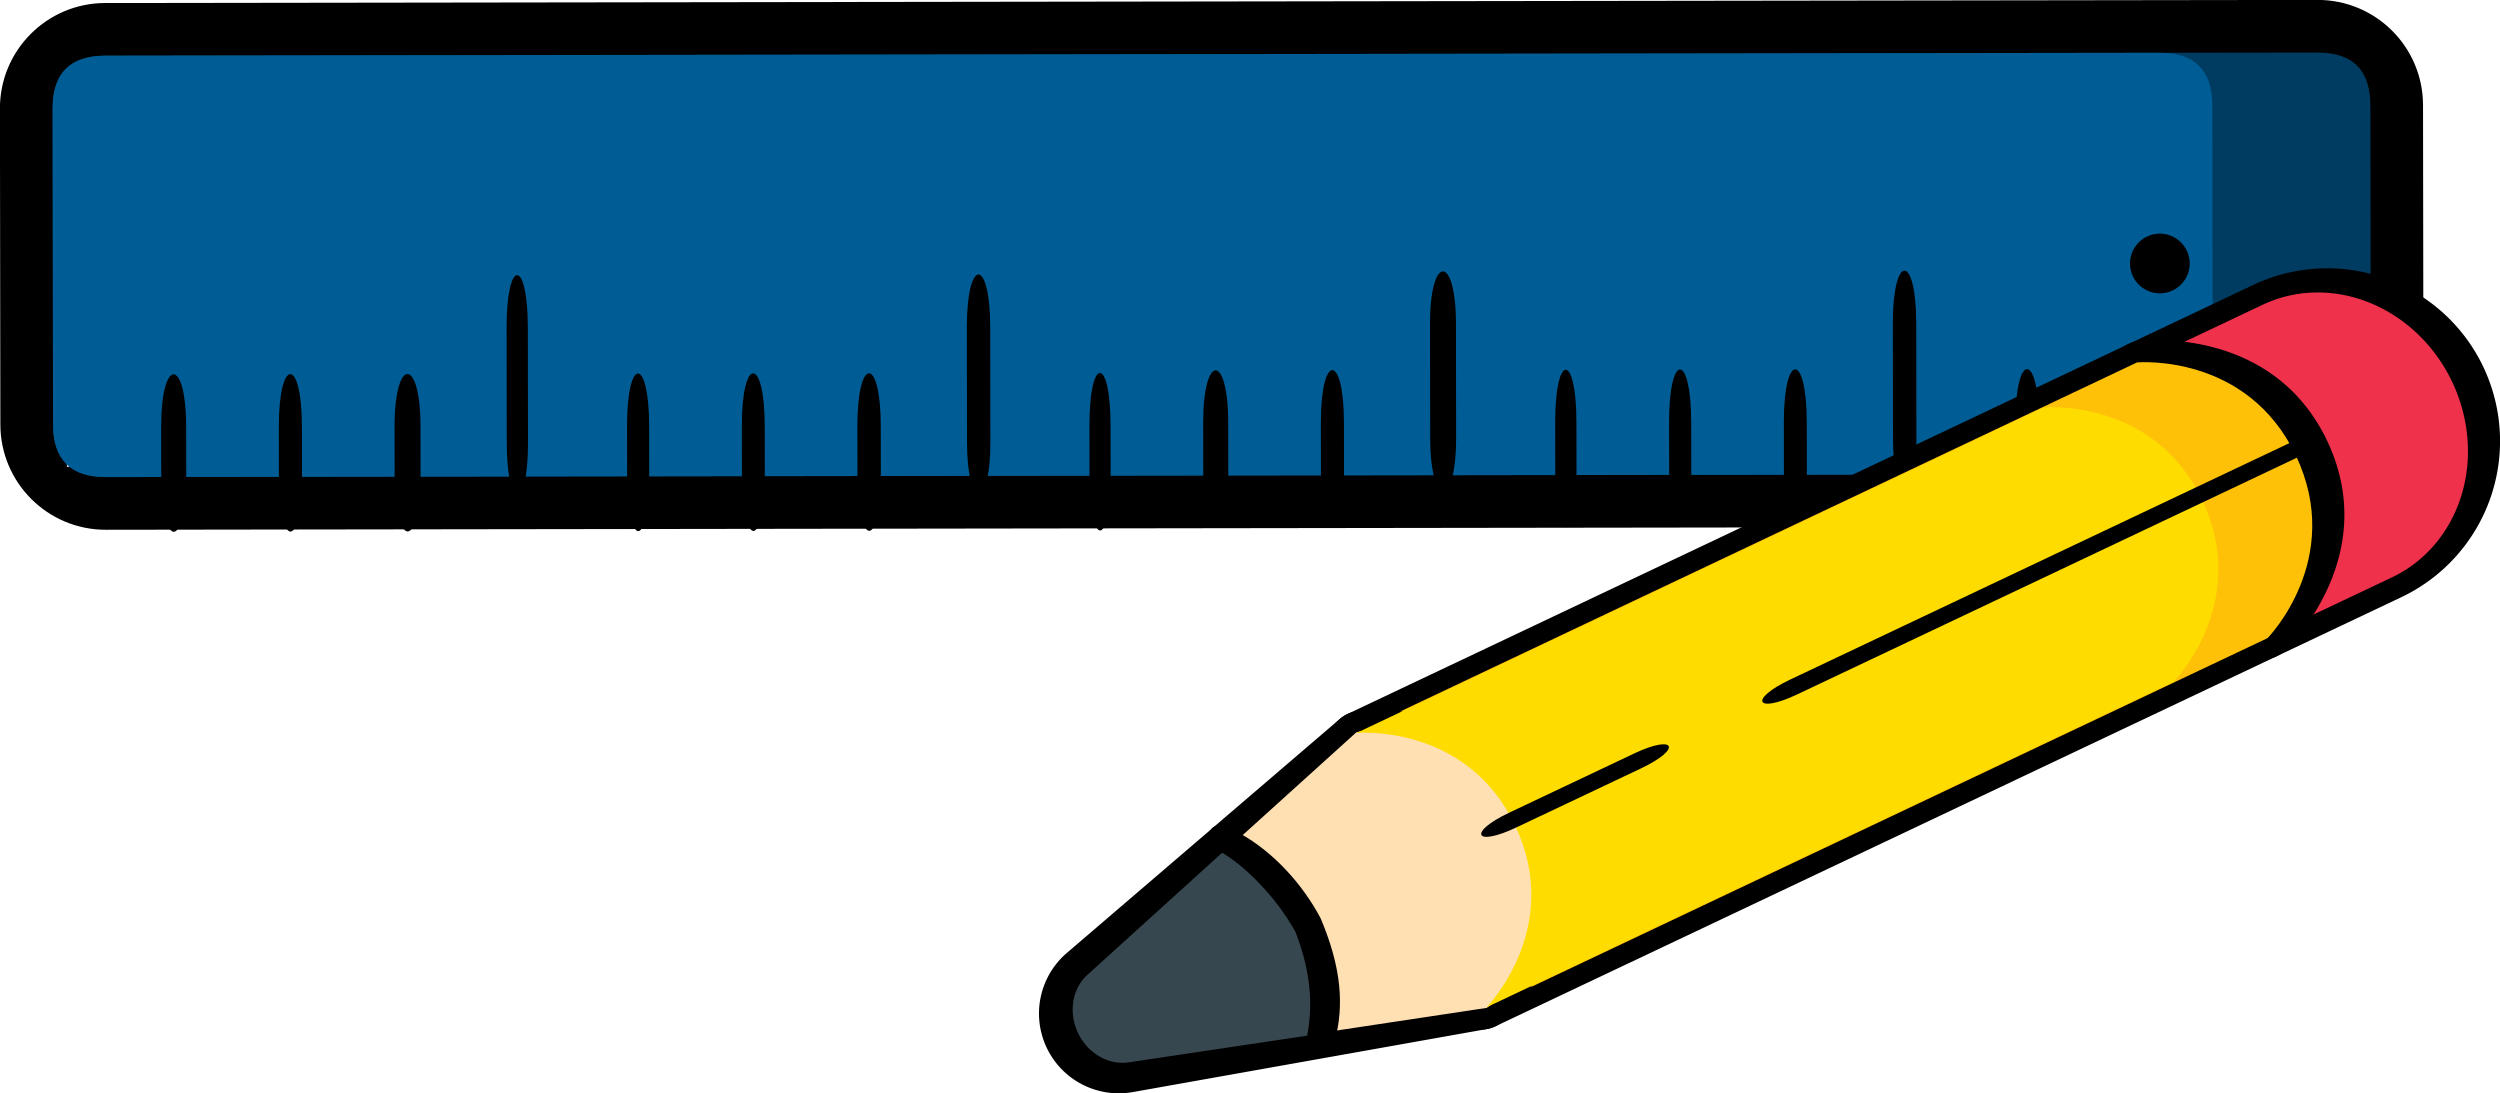 <?xml version="1.0" encoding="UTF-8" standalone="no"?>
<svg
   class="svg-icon"
   style="overflow:hidden;fill:currentColor"
   viewBox="0 0 150.035 65.621"
   version="1.1"
   id="svg1013"
   sodipodi:docname="conteudo.svg"
   inkscape:version="1.3.2 (1:1.3.2+202311252150+091e20ef0f)"
   width="150.035"
   height="65.621"
   xml:space="preserve"
   xmlns:inkscape="http://www.inkscape.org/namespaces/inkscape"
   xmlns:sodipodi="http://sodipodi.sourceforge.net/DTD/sodipodi-0.dtd"
   xmlns="http://www.w3.org/2000/svg"
   xmlns:svg="http://www.w3.org/2000/svg"
   xmlns:rdf="http://www.w3.org/1999/02/22-rdf-syntax-ns#"
   xmlns:cc="http://creativecommons.org/ns#"
   xmlns:dc="http://purl.org/dc/elements/1.1/"><defs
     id="defs1017" /><sodipodi:namedview
     pagecolor="#ffffff"
     bordercolor="#666666"
     borderopacity="1"
     objecttolerance="10"
     gridtolerance="10"
     guidetolerance="10"
     inkscape:pageopacity="0"
     inkscape:pageshadow="2"
     inkscape:window-width="1870"
     inkscape:window-height="995"
     id="namedview1015"
     showgrid="false"
     inkscape:zoom="0.63999996"
     inkscape:cx="457.03128"
     inkscape:cy="616.40629"
     inkscape:window-x="0"
     inkscape:window-y="0"
     inkscape:window-maximized="1"
     inkscape:current-layer="svg1013"
     showguides="true"
     inkscape:guide-bbox="true"
     inkscape:showpageshadow="2"
     inkscape:pagecheckerboard="0"
     inkscape:deskcolor="#d1d1d1"><sodipodi:guide
       position="5238.36,728.056"
       orientation="0,1"
       id="guide1374"
       inkscape:locked="false" /><sodipodi:guide
       position="5238.377,727.935"
       orientation="0,1"
       id="guide1376"
       inkscape:locked="false" /><sodipodi:guide
       position="156.81,794.349"
       orientation="0,-1"
       id="guide74"
       inkscape:locked="false" /></sodipodi:namedview><g
     id="g73"
     transform="rotate(-25.347,-1374.36,1184.135)"><path
       id="path43"
       style="overflow:hidden;fill:#000000;stroke-width:0.185"
       d="m 376.667,707.71 -10.412,21.685 123.959,58.729 10.254,-21.416 z m 110.157,82.773 -120.073,-56.673 c -3.158,-1.49 -4.509,-5.259 -3.019,-8.416 l 8.096,-17.153 c 1.49,-3.158 5.259,-4.509 8.416,-3.019 l 120.073,56.673 c 3.158,1.49 4.509,5.259 3.019,8.416 l -8.096,17.153 c -1.49,3.158 -5.259,4.509 -8.416,3.019 z"
       sodipodi:nodetypes="cccccscsscssss" /><path
       id="path2143"
       d="m 376.037,706.73 m 2.859,1.349 120.073,56.673 q 2.859,1.349 1.51,4.208 l -8.096,17.153 q -1.349,2.859 -4.208,1.51 L 368.101,730.951 q -2.859,-1.349 -1.51,-4.208 l 8.096,-17.153 q 1.349,-2.859 4.208,-1.51 z"
       inkscape:connector-curvature="0"
       style="overflow:hidden;fill:#003c61;fill-opacity:1;stroke-width:0.185" /><path
       id="path2145"
       d="m 376.037,706.73 m 2.859,1.349 111.496,52.625 q 2.859,1.349 1.51,4.208 l -8.096,17.153 q -1.349,2.859 -4.208,1.51 L 368.101,730.951 q -2.859,-1.349 -1.51,-4.208 l 8.096,-17.153 q 1.349,-2.859 4.208,-1.51 z"
       inkscape:connector-curvature="0"
       style="overflow:hidden;fill:#005c94;fill-opacity:1;stroke-width:0.185" /><path
       id="path2167"
       d="m 484.994,772.14 m -1.619,-0.764 a 1.79,1.79 0 1 0 3.238,1.528 1.79,1.79 0 1 0 -3.238,-1.528 z"
       inkscape:connector-curvature="0"
       style="overflow:hidden;fill:#000000;stroke-width:0.105" /><path
       style="overflow:hidden;fill:#000000;stroke-width:0.09"
       d="m 370.384,735.666 c -0.374,-0.177 -0.074,-1.6 0.671,-3.179 l 1.339,-2.837 c 1.796,-3.799 3.153,-3.159 1.356,0.64 l -1.339,2.837 c -0.745,1.579 -1.653,2.716 -2.027,2.539 z"
       id="path63"
       sodipodi:nodetypes="ssccss" /><path
       style="overflow:hidden;fill:#000000;stroke-width:0.087"
       d="m 376.718,738.655 c -0.346,-0.163 -0.022,-1.575 0.724,-3.154 l 1.339,-2.837 c 1.798,-3.802 3.049,-3.212 1.252,0.591 l -1.339,2.837 c -0.745,1.579 -1.63,2.727 -1.975,2.563 z"
       id="path61"
       sodipodi:nodetypes="ssccss" /><path
       style="overflow:hidden;fill:#000000;stroke-width:0.092"
       d="m 383.077,741.657 c -0.389,-0.183 -0.1,-1.612 0.645,-3.191 l 1.339,-2.837 c 1.796,-3.799 3.204,-3.134 1.408,0.664 l -1.339,2.837 c -0.745,1.579 -1.665,2.71 -2.053,2.527 z"
       id="path59"
       sodipodi:nodetypes="ssccss" /><path
       style="overflow:hidden;fill:#000000;stroke-width:0.083"
       d="m 389.935,742.566 c -0.318,-0.15 0.028,-1.552 0.774,-3.131 l 2.967,-6.286 c 1.797,-3.805 2.949,-3.261 1.152,0.544 l -2.967,6.286 c -0.745,1.579 -1.607,2.737 -1.925,2.587 z"
       id="path57"
       sodipodi:nodetypes="ssccss" /><path
       style="overflow:hidden;fill:#000000;stroke-width:0.085"
       d="m 395.59,747.563 c -0.331,-0.156 0.005,-1.563 0.75,-3.142 l 1.339,-2.837 c 1.799,-3.812 2.998,-3.246 1.199,0.566 l -1.339,2.837 c -0.745,1.579 -1.618,2.732 -1.949,2.576 z"
       id="path55"
       sodipodi:nodetypes="ssssss" /><path
       style="overflow:hidden;fill:#000000;stroke-width:0.086"
       d="m 401.841,750.513 c -0.343,-0.162 -0.018,-1.573 0.728,-3.152 l 1.339,-2.837 c 1.799,-3.812 3.043,-3.225 1.243,0.587 l -1.339,2.837 c -0.745,1.579 -1.628,2.728 -1.971,2.565 z"
       id="path53"
       sodipodi:nodetypes="ssssss" /><path
       style="overflow:hidden;fill:#000000;stroke-width:0.087"
       d="m 408.126,753.48 c -0.35,-0.165 -0.03,-1.579 0.715,-3.158 l 1.339,-2.837 c 1.797,-3.804 3.066,-3.205 1.268,0.599 l -1.339,2.837 c -0.745,1.579 -1.633,2.725 -1.984,2.56 z"
       id="path51"
       sodipodi:nodetypes="ssccss" /><path
       style="overflow:hidden;fill:#000000;stroke-width:0.087"
       d="m 414.972,754.383 c -0.35,-0.165 -0.029,-1.579 0.716,-3.158 l 2.967,-6.286 c 1.798,-3.802 3.063,-3.204 1.267,0.598 l -2.967,6.286 c -0.745,1.579 -1.633,2.725 -1.983,2.56 z"
       id="path49"
       sodipodi:nodetypes="ssccss" /><path
       style="overflow:hidden;fill:#000000;stroke-width:0.083"
       d="m 420.658,759.395 c -0.316,-0.149 0.031,-1.55 0.777,-3.129 l 1.339,-2.837 c 1.797,-3.804 2.943,-3.263 1.145,0.541 l -1.339,2.837 c -0.745,1.579 -1.606,2.738 -1.922,2.589 z"
       id="path2169"
       sodipodi:nodetypes="ssccss" /><path
       style="overflow:hidden;fill:#000000;stroke-width:0.09"
       d="m 427.004,762.22 c -0.374,-0.177 -0.074,-1.6 0.671,-3.179 l 1.339,-2.837 c 1.796,-3.799 3.153,-3.159 1.356,0.64 l -1.339,2.837 c -0.745,1.579 -1.653,2.716 -2.027,2.539 z"
       id="path63-4"
       sodipodi:nodetypes="ssccss" /><path
       style="overflow:hidden;fill:#000000;stroke-width:0.087"
       d="m 433.337,765.209 c -0.346,-0.163 -0.022,-1.575 0.724,-3.154 l 1.339,-2.837 c 1.798,-3.802 3.049,-3.212 1.252,0.591 l -1.339,2.837 c -0.745,1.579 -1.63,2.727 -1.975,2.563 z"
       id="path61-5"
       sodipodi:nodetypes="ssccss" /><path
       style="overflow:hidden;fill:#000000;stroke-width:0.092"
       d="m 440.246,766.142 c -0.389,-0.184 -0.1,-1.612 0.645,-3.191 l 2.967,-6.286 c 1.796,-3.799 3.204,-3.134 1.408,0.664 l -2.967,6.286 c -0.745,1.579 -1.665,2.71 -2.053,2.527 z"
       id="path59-0"
       sodipodi:nodetypes="ssccss" /><path
       style="overflow:hidden;fill:#000000;stroke-width:0.083"
       d="m 446.006,771.188 c -0.318,-0.15 0.028,-1.552 0.774,-3.131 l 1.339,-2.837 c 1.797,-3.805 2.949,-3.261 1.152,0.544 l -1.339,2.837 c -0.745,1.579 -1.607,2.737 -1.925,2.587 z"
       id="path57-3"
       sodipodi:nodetypes="ssccss" /><path
       style="overflow:hidden;fill:#000000;stroke-width:0.085"
       d="m 452.21,774.117 c -0.331,-0.156 0.005,-1.563 0.75,-3.142 l 1.339,-2.837 c 1.799,-3.812 2.998,-3.246 1.199,0.566 l -1.339,2.837 c -0.745,1.579 -1.618,2.732 -1.949,2.576 z"
       id="path55-6"
       sodipodi:nodetypes="ssssss" /><path
       style="overflow:hidden;fill:#000000;stroke-width:0.086"
       d="m 458.46,777.067 c -0.343,-0.162 -0.018,-1.573 0.728,-3.152 l 1.339,-2.837 c 1.799,-3.812 3.043,-3.225 1.243,0.587 l -1.339,2.837 c -0.745,1.579 -1.628,2.728 -1.971,2.565 z"
       id="path53-1"
       sodipodi:nodetypes="ssssss" /><path
       style="overflow:hidden;fill:#000000;stroke-width:0.087"
       d="m 465.295,777.965 c -0.35,-0.165 -0.03,-1.579 0.715,-3.158 l 2.967,-6.286 c 1.797,-3.804 3.066,-3.205 1.268,0.599 l -2.967,6.286 c -0.745,1.579 -1.633,2.725 -1.984,2.56 z"
       id="path51-0"
       sodipodi:nodetypes="ssccss" /><path
       style="overflow:hidden;fill:#000000;stroke-width:0.087"
       d="m 471.043,783.006 c -0.35,-0.165 -0.029,-1.579 0.716,-3.158 l 1.339,-2.837 c 1.798,-3.802 3.063,-3.204 1.267,0.598 l -1.339,2.837 c -0.745,1.579 -1.633,2.725 -1.983,2.56 z"
       id="path49-6"
       sodipodi:nodetypes="ssccss" /></g><g
     id="g74"
     transform="rotate(-25.347,-1374.36,1184.135)"><path
       style="overflow:hidden;fill:#000000;stroke-width:0.122"
       d="m 489.51,796.442 h -60.146 a 2.074,2.074 0 0 1 0,-4.148 h 60.146 a 6.222,6.222 0 0 0 0,-12.444 h -60.146 a 2.074,2.074 0 0 1 0,-4.148 h 60.146 a 10.37,10.37 0 0 1 0,20.74 z"
       id="path47" /><path
       id="path2147"
       d="m 497.806,786.072 a 8.286,9.042 0 0 1 -8.296,9.054 h -8.296 v -18.107 h 8.296 a 8.296,9.054 0 0 1 8.296,9.054 z"
       inkscape:connector-curvature="0"
       style="overflow:hidden;fill:#ef314c;stroke-width:0.127" /><path
       style="overflow:hidden;fill:#000000;stroke-width:0.122"
       d="m 481.214,796.442 a 2.074,2.074 0 0 1 -0.655,-4.042 7.126,7.126 0 0 0 4.803,-6.328 7.13,7.13 0 0 0 -4.816,-6.332 2.078,2.078 0 0 1 1.323,-3.941 c 0.313,0.11 7.641,2.644 7.641,10.272 0,7.628 -7.327,10.163 -7.641,10.264 a 2.074,2.074 0 0 1 -0.655,0.106 z"
       id="path69" /><path
       id="path2153"
       d="m 487.436,786.072 c 0,6.865 -6.222,9.153 -6.222,9.153 h -51.85 c 0,0 6.222,-2.288 6.222,-9.153 0,-6.864 -6.222,-9.153 -6.222,-9.153 h 51.85 c 0,0 6.222,2.288 6.222,9.153 z"
       inkscape:connector-curvature="0"
       style="overflow:hidden;fill:#fec108;stroke-width:0.128" /><path
       id="path67"
       style="overflow:hidden;fill:#000000;stroke-width:0.122"
       d="m 429.232,779.962 -20.134,5.488 a 0.641,0.641 0 0 0 0,1.244 l 20.134,5.492 a 6.5,6.5 0 0 0 0,-12.22 z m 0.133,16.48 c -0.185,0 -0.367,-0.025 -0.545,-0.073 l -20.817,-5.677 a 4.789,4.789 0 0 1 0,-9.242 l 20.812,-5.676 a 2.074,2.074 0 0 1 1.201,0.033 c 0.317,0.102 7.645,2.636 7.645,10.264 0,7.628 -7.327,10.163 -7.641,10.264 a 2.074,2.074 0 0 1 -0.655,0.106 z" /><path
       id="path2149"
       d="m 427.29,786.072 c 0,2.211 -7.176,4.399 -8.172,6.103 l -10.577,-3.201 a 2.711,3.01 0 0 1 0,-5.804 l 10.577,-3.201 c 0.996,1.704 8.172,3.892 8.172,6.103 z"
       inkscape:connector-curvature="0"
       style="overflow:hidden;fill:#37474f;stroke-width:0.128" /><path
       id="path2151"
       d="m 441.808,786.072 c 0,6.861 -12.444,9.147 -12.444,9.147 l -10.246,-3.087 c 1.151,-1.779 1.825,-3.879 1.95,-6.06 a 10.596,11.684 0 0 0 -1.95,-6.06 l 10.246,-3.087 c 0,0 12.444,2.287 12.444,9.148 z"
       inkscape:connector-curvature="0"
       style="overflow:hidden;fill:#ffe0b2;stroke-width:0.128" /><path
       id="path2155"
       d="m 481.214,786.072 c 0,6.832 -6.222,9.11 -6.222,9.11 h -45.628 c 0,0 6.222,-2.277 6.222,-9.11 0,-6.832 -6.222,-9.11 -6.222,-9.11 h 45.628 c 0,0 6.222,2.277 6.222,9.11 z"
       inkscape:connector-curvature="0"
       style="overflow:hidden;fill:#ffdc00;stroke-width:0.127" /><path
       style="overflow:hidden;fill:#000000;stroke-width:0.081"
       d="m 443.882,786.193 h -8.296 c -2.761,-0.002 -2.761,-0.983 0,-0.985 h 8.296 c 2.761,0.002 2.761,0.983 0,0.985 z"
       id="path73" /><path
       style="overflow:hidden;fill:#000000;stroke-width:0.081"
       d="m 487.436,786.193 h -33.184 c -2.761,-0.002 -2.761,-0.983 0,-0.985 h 33.184 c 2.761,0.002 2.761,0.983 0,0.985 z"
       id="path71" /><path
       style="overflow:hidden;fill:#000000;stroke-width:0.117"
       d="m 419.08,793.385 c -1.59,-6.9e-4 -1.028,0.046 -0.162,-1.287 0.902,-1.235 1.813,-3.047 2.02,-5.891 -0.138,-2.451 -1.106,-5.053 -2.006,-6.286 -0.723,-0.794 0.087,-2.725 1.542,-0.481 1.336,1.877 2.078,4.354 2.18,6.655 -0.103,2.302 -0.553,4.5 -1.89,6.377 -0.37,0.571 -1.005,0.915 -1.685,0.914 z"
       id="path2171"
       sodipodi:nodetypes="cccccccc" /></g></svg>
